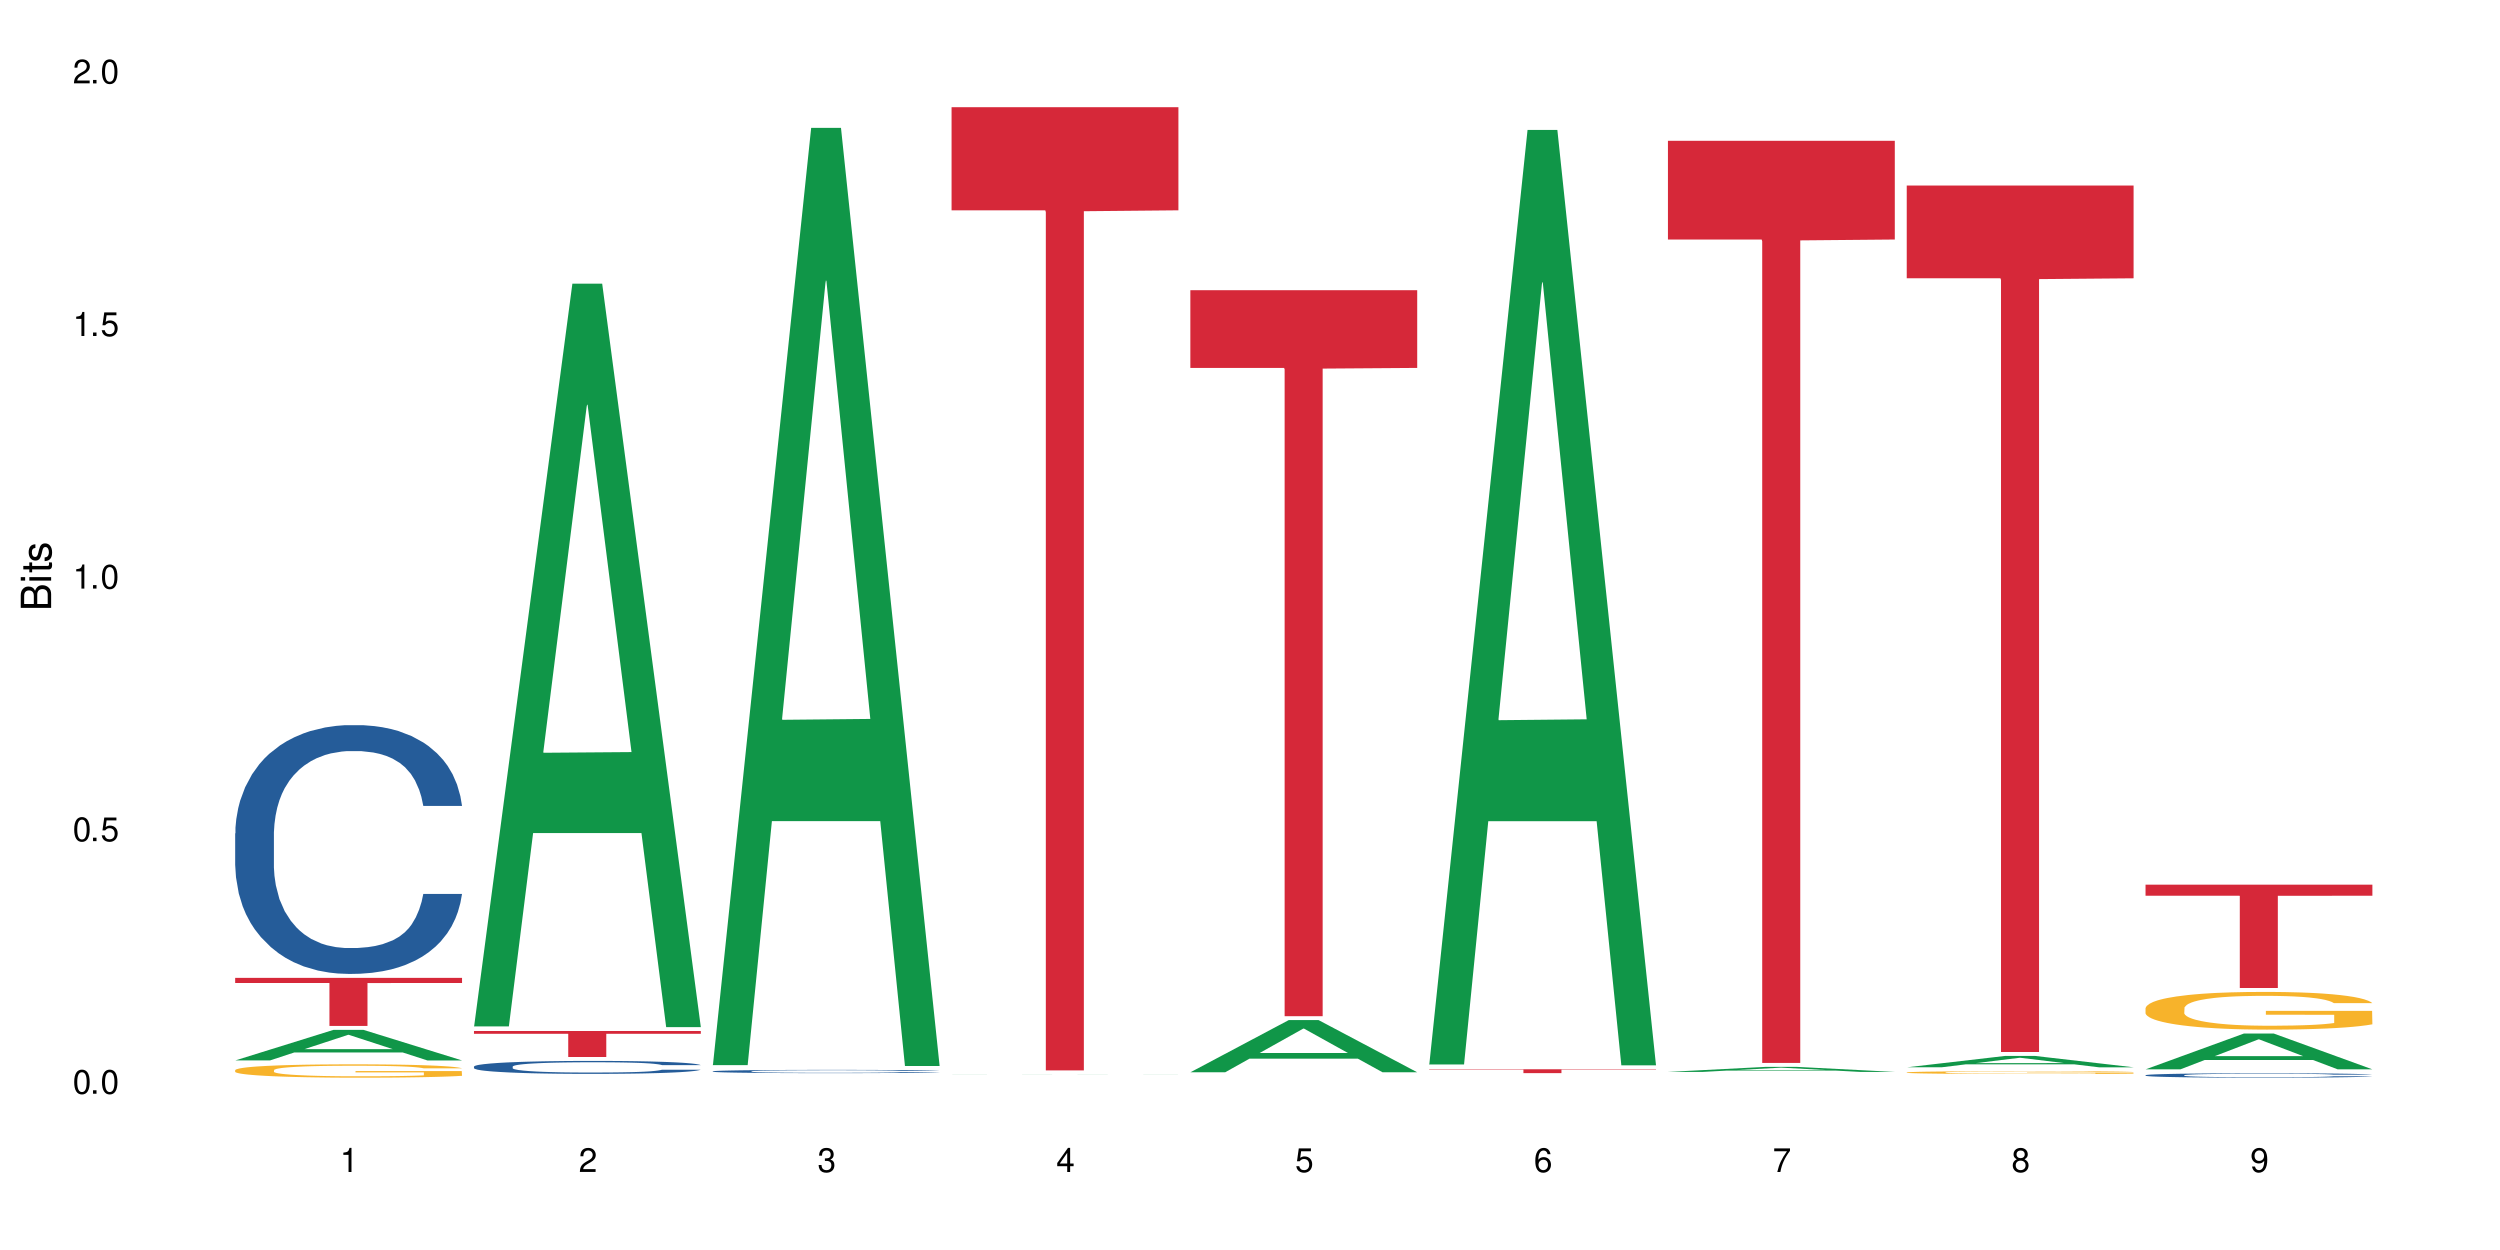 <?xml version="1.0" encoding="UTF-8"?>
<svg xmlns="http://www.w3.org/2000/svg" xmlns:xlink="http://www.w3.org/1999/xlink" width="720" height="360" viewBox="0 0 720 360">
<defs>
<g>
<g id="glyph-0-0">
</g>
<g id="glyph-0-1">
<path d="M 2.641 -6.938 C 2 -6.938 1.422 -6.656 1.078 -6.172 C 0.641 -5.562 0.406 -4.641 0.406 -3.359 C 0.406 -1.016 1.188 0.219 2.641 0.219 C 4.078 0.219 4.859 -1.016 4.859 -3.297 C 4.859 -4.641 4.656 -5.547 4.203 -6.172 C 3.844 -6.656 3.281 -6.938 2.641 -6.938 Z M 2.641 -6.188 C 3.547 -6.188 4 -5.25 4 -3.375 C 4 -1.406 3.562 -0.484 2.625 -0.484 C 1.734 -0.484 1.281 -1.438 1.281 -3.344 C 1.281 -5.25 1.734 -6.188 2.641 -6.188 Z M 2.641 -6.188 "/>
</g>
<g id="glyph-0-2">
<path d="M 1.828 -1 L 0.828 -1 L 0.828 0 L 1.828 0 Z M 1.828 -1 "/>
</g>
<g id="glyph-0-3">
<path d="M 4.562 -6.797 L 1.062 -6.797 L 0.547 -3.094 L 1.328 -3.094 C 1.719 -3.562 2.047 -3.734 2.578 -3.734 C 3.484 -3.734 4.062 -3.109 4.062 -2.094 C 4.062 -1.125 3.484 -0.531 2.578 -0.531 C 1.828 -0.531 1.375 -0.906 1.188 -1.672 L 0.328 -1.672 C 0.453 -1.109 0.547 -0.844 0.75 -0.594 C 1.125 -0.078 1.828 0.219 2.594 0.219 C 3.969 0.219 4.922 -0.781 4.922 -2.219 C 4.922 -3.562 4.031 -4.484 2.719 -4.484 C 2.25 -4.484 1.859 -4.359 1.469 -4.062 L 1.734 -5.969 L 4.562 -5.969 Z M 4.562 -6.797 "/>
</g>
<g id="glyph-0-4">
<path d="M 2.484 -4.938 L 2.484 0 L 3.328 0 L 3.328 -6.938 L 2.766 -6.938 C 2.469 -5.875 2.281 -5.734 0.984 -5.562 L 0.984 -4.938 Z M 2.484 -4.938 "/>
</g>
<g id="glyph-0-5">
<path d="M 4.859 -0.828 L 1.281 -0.828 C 1.359 -1.406 1.672 -1.781 2.5 -2.281 L 3.469 -2.828 C 4.406 -3.344 4.906 -4.062 4.906 -4.906 C 4.906 -5.484 4.672 -6.031 4.266 -6.406 C 3.859 -6.766 3.375 -6.938 2.719 -6.938 C 1.859 -6.938 1.219 -6.625 0.844 -6.031 C 0.609 -5.672 0.5 -5.234 0.484 -4.531 L 1.328 -4.531 C 1.359 -5.016 1.406 -5.281 1.531 -5.516 C 1.75 -5.938 2.188 -6.203 2.703 -6.203 C 3.469 -6.203 4.031 -5.641 4.031 -4.891 C 4.031 -4.344 3.719 -3.859 3.125 -3.516 L 2.234 -3 C 0.812 -2.172 0.406 -1.531 0.328 -0.016 L 4.859 -0.016 Z M 4.859 -0.828 "/>
</g>
<g id="glyph-0-6">
<path d="M 2.125 -3.188 L 2.578 -3.188 C 3.5 -3.188 3.984 -2.766 3.984 -1.922 C 3.984 -1.062 3.469 -0.531 2.594 -0.531 C 1.656 -0.531 1.203 -1 1.156 -2.016 L 0.312 -2.016 C 0.344 -1.453 0.438 -1.094 0.609 -0.781 C 0.953 -0.109 1.625 0.219 2.547 0.219 C 3.953 0.219 4.859 -0.625 4.859 -1.938 C 4.859 -2.828 4.516 -3.297 3.703 -3.594 C 4.344 -3.844 4.656 -4.328 4.656 -5.031 C 4.656 -6.219 3.875 -6.938 2.578 -6.938 C 1.203 -6.938 0.484 -6.172 0.453 -4.703 L 1.297 -4.703 C 1.312 -5.125 1.344 -5.359 1.453 -5.578 C 1.641 -5.969 2.062 -6.203 2.594 -6.203 C 3.344 -6.203 3.797 -5.75 3.797 -5 C 3.797 -4.516 3.609 -4.219 3.25 -4.047 C 3.016 -3.953 2.703 -3.922 2.125 -3.906 Z M 2.125 -3.188 "/>
</g>
<g id="glyph-0-7">
<path d="M 3.141 -1.672 L 3.141 0 L 3.984 0 L 3.984 -1.672 L 4.984 -1.672 L 4.984 -2.438 L 3.984 -2.438 L 3.984 -6.938 L 3.359 -6.938 L 0.266 -2.578 L 0.266 -1.672 Z M 3.141 -2.438 L 1 -2.438 L 3.141 -5.5 Z M 3.141 -2.438 "/>
</g>
<g id="glyph-0-8">
<path d="M 4.781 -5.125 C 4.609 -6.266 3.891 -6.938 2.844 -6.938 C 2.094 -6.938 1.422 -6.578 1.031 -5.953 C 0.594 -5.266 0.406 -4.422 0.406 -3.172 C 0.406 -2 0.578 -1.25 0.984 -0.641 C 1.359 -0.078 1.953 0.219 2.703 0.219 C 3.984 0.219 4.922 -0.75 4.922 -2.094 C 4.922 -3.375 4.062 -4.281 2.844 -4.281 C 2.172 -4.281 1.641 -4.031 1.281 -3.516 C 1.281 -5.234 1.828 -6.188 2.797 -6.188 C 3.391 -6.188 3.797 -5.797 3.938 -5.125 Z M 2.734 -3.531 C 3.547 -3.531 4.062 -2.953 4.062 -2.031 C 4.062 -1.156 3.484 -0.531 2.703 -0.531 C 1.922 -0.531 1.328 -1.188 1.328 -2.078 C 1.328 -2.938 1.906 -3.531 2.734 -3.531 Z M 2.734 -3.531 "/>
</g>
<g id="glyph-0-9">
<path d="M 4.984 -6.797 L 0.438 -6.797 L 0.438 -5.969 L 4.109 -5.969 C 2.5 -3.656 1.828 -2.234 1.328 0 L 2.219 0 C 2.594 -2.172 3.453 -4.047 4.984 -6.094 Z M 4.984 -6.797 "/>
</g>
<g id="glyph-0-10">
<path d="M 3.75 -3.656 C 4.469 -4.094 4.688 -4.438 4.688 -5.078 C 4.688 -6.172 3.844 -6.938 2.641 -6.938 C 1.438 -6.938 0.594 -6.172 0.594 -5.094 C 0.594 -4.438 0.812 -4.094 1.516 -3.656 C 0.734 -3.266 0.359 -2.703 0.359 -1.922 C 0.359 -0.656 1.281 0.219 2.641 0.219 C 3.984 0.219 4.922 -0.656 4.922 -1.922 C 4.922 -2.703 4.531 -3.266 3.75 -3.656 Z M 2.641 -6.188 C 3.359 -6.188 3.812 -5.75 3.812 -5.062 C 3.812 -4.406 3.344 -3.984 2.641 -3.984 C 1.922 -3.984 1.453 -4.406 1.453 -5.078 C 1.453 -5.75 1.922 -6.188 2.641 -6.188 Z M 2.641 -3.266 C 3.484 -3.266 4.062 -2.719 4.062 -1.906 C 4.062 -1.078 3.484 -0.531 2.625 -0.531 C 1.797 -0.531 1.219 -1.094 1.219 -1.906 C 1.219 -2.719 1.781 -3.266 2.641 -3.266 Z M 2.641 -3.266 "/>
</g>
<g id="glyph-0-11">
<path d="M 0.516 -1.578 C 0.672 -0.453 1.406 0.219 2.438 0.219 C 3.188 0.219 3.859 -0.141 4.266 -0.766 C 4.688 -1.453 4.891 -2.297 4.891 -3.547 C 4.891 -4.719 4.703 -5.453 4.312 -6.078 C 3.938 -6.641 3.344 -6.938 2.594 -6.938 C 1.297 -6.938 0.359 -5.969 0.359 -4.625 C 0.359 -3.344 1.234 -2.453 2.453 -2.453 C 3.094 -2.453 3.578 -2.672 4.016 -3.203 C 4 -1.484 3.469 -0.531 2.5 -0.531 C 1.906 -0.531 1.484 -0.906 1.359 -1.578 Z M 2.578 -6.203 C 3.375 -6.203 3.969 -5.531 3.969 -4.641 C 3.969 -3.797 3.391 -3.188 2.547 -3.188 C 1.734 -3.188 1.234 -3.766 1.234 -4.688 C 1.234 -5.562 1.797 -6.203 2.578 -6.203 Z M 2.578 -6.203 "/>
</g>
<g id="glyph-1-0">
</g>
<g id="glyph-1-1">
<path d="M 0 -0.953 L 0 -4.891 C 0 -5.719 -0.234 -6.344 -0.734 -6.797 C -1.188 -7.234 -1.812 -7.469 -2.5 -7.469 C -3.547 -7.469 -4.188 -7 -4.625 -5.875 C -4.984 -6.688 -5.625 -7.094 -6.531 -7.094 C -7.172 -7.094 -7.734 -6.859 -8.141 -6.391 C -8.562 -5.922 -8.75 -5.344 -8.75 -4.5 L -8.75 -0.953 Z M -4.984 -2.062 L -7.766 -2.062 L -7.766 -4.219 C -7.766 -4.844 -7.688 -5.203 -7.453 -5.5 C -7.219 -5.812 -6.859 -5.969 -6.375 -5.969 C -5.891 -5.969 -5.531 -5.812 -5.297 -5.5 C -5.062 -5.203 -4.984 -4.844 -4.984 -4.219 Z M -0.984 -2.062 L -4 -2.062 L -4 -4.781 C -4 -5.766 -3.438 -6.359 -2.484 -6.359 C -1.547 -6.359 -0.984 -5.766 -0.984 -4.781 Z M -0.984 -2.062 "/>
</g>
<g id="glyph-1-2">
<path d="M -6.281 -1.797 L -6.281 -0.797 L 0 -0.797 L 0 -1.797 Z M -8.75 -1.797 L -8.75 -0.797 L -7.484 -0.797 L -7.484 -1.797 Z M -8.75 -1.797 "/>
</g>
<g id="glyph-1-3">
<path d="M -6.281 -3.047 L -6.281 -2.016 L -8.016 -2.016 L -8.016 -1.016 L -6.281 -1.016 L -6.281 -0.172 L -5.469 -0.172 L -5.469 -1.016 L -0.719 -1.016 C -0.078 -1.016 0.281 -1.453 0.281 -2.234 C 0.281 -2.5 0.25 -2.719 0.188 -3.047 L -0.641 -3.047 C -0.609 -2.906 -0.594 -2.766 -0.594 -2.562 C -0.594 -2.141 -0.719 -2.016 -1.156 -2.016 L -5.469 -2.016 L -5.469 -3.047 Z M -6.281 -3.047 "/>
</g>
<g id="glyph-1-4">
<path d="M -4.531 -5.25 C -5.766 -5.25 -6.469 -4.422 -6.469 -2.969 C -6.469 -1.516 -5.719 -0.562 -4.547 -0.562 C -3.562 -0.562 -3.094 -1.062 -2.734 -2.562 L -2.516 -3.484 C -2.344 -4.188 -2.094 -4.469 -1.641 -4.469 C -1.047 -4.469 -0.641 -3.875 -0.641 -3 C -0.641 -2.453 -0.797 -2 -1.062 -1.75 C -1.25 -1.594 -1.422 -1.531 -1.875 -1.469 L -1.875 -0.406 C -0.422 -0.453 0.281 -1.266 0.281 -2.922 C 0.281 -4.5 -0.5 -5.516 -1.719 -5.516 C -2.656 -5.516 -3.172 -4.984 -3.469 -3.734 L -3.703 -2.766 C -3.891 -1.953 -4.156 -1.609 -4.594 -1.609 C -5.188 -1.609 -5.547 -2.125 -5.547 -2.938 C -5.547 -3.75 -5.203 -4.172 -4.531 -4.203 Z M -4.531 -5.25 "/>
</g>
</g>
</defs>
<rect x="-72" y="-36" width="864" height="432" fill="rgb(100%, 100%, 100%)" fill-opacity="1"/>
<path fill-rule="nonzero" fill="rgb(6.275%, 58.824%, 28.235%)" fill-opacity="1" d="M 67.73 305.398 L 67.801 305.391 L 96.07 296.594 L 104.656 296.594 L 133.066 305.406 L 123.082 305.406 L 115.965 303.105 L 84.762 303.105 L 77.781 305.398 L 67.73 305.398 L 87.766 302.152 L 113.102 302.145 L 100.469 298.035 L 100.328 298.023 L 100.188 298.051 L 87.695 302.145 L 87.766 302.152 Z M 67.73 305.398 "/>
<path fill-rule="nonzero" fill="rgb(14.51%, 36.078%, 60%)" fill-opacity="1" d="M 67.73 240.027 L 67.812 239.961 L 67.812 238.391 L 68.051 235.902 L 68.605 232.758 L 69.164 230.598 L 70.598 226.734 L 72.59 223 L 74.664 220.121 L 76.176 218.418 L 77.531 217.109 L 80.637 214.684 L 82.629 213.441 L 84.781 212.328 L 87.41 211.215 L 89.324 210.559 L 93.625 209.512 L 96.812 209.055 L 99.281 208.855 L 104.621 208.855 L 107.809 209.117 L 110.117 209.445 L 112.668 209.969 L 114.82 210.559 L 118.562 212 L 121.91 213.832 L 123.426 214.883 L 125.816 216.91 L 127.648 218.875 L 128.922 220.578 L 130.355 223 L 131.629 225.949 L 132.586 229.289 L 133.066 232.105 L 121.91 232.105 L 121.352 229.484 L 120.715 227.453 L 119.52 224.77 L 118.324 222.871 L 116.652 220.973 L 115.137 219.727 L 113.066 218.484 L 111.234 217.695 L 109.32 217.109 L 107.488 216.715 L 103.984 216.32 L 99.922 216.32 L 98.406 216.453 L 95.297 216.977 L 93.625 217.434 L 91.234 218.352 L 89.562 219.203 L 87.57 220.512 L 86.215 221.625 L 84.543 223.328 L 83.348 224.836 L 81.992 226.996 L 81.195 228.633 L 80.48 230.469 L 79.84 232.629 L 79.363 234.922 L 79.043 237.344 L 78.887 239.699 L 78.887 249.852 L 79.043 252.207 L 79.441 254.957 L 80.48 258.953 L 81.992 262.426 L 83.746 265.176 L 85.418 267.141 L 86.375 268.055 L 87.648 269.105 L 89.641 270.414 L 92.512 271.723 L 94.184 272.246 L 96.734 272.77 L 99.363 273.031 L 102.867 273.031 L 105.977 272.77 L 108.047 272.445 L 110.199 271.918 L 113.145 270.805 L 114.98 269.758 L 116.57 268.516 L 117.766 267.27 L 118.562 266.223 L 119.758 264.191 L 120.715 261.965 L 121.434 259.676 L 121.91 257.449 L 133.066 257.449 L 132.586 260.066 L 131.871 262.621 L 131.152 264.52 L 130.039 266.812 L 128.762 268.844 L 126.93 271.133 L 125.418 272.641 L 123.426 274.277 L 121.59 275.523 L 119.602 276.637 L 116.652 277.945 L 114.738 278.598 L 112.668 279.188 L 110.199 279.711 L 107.09 280.172 L 103.746 280.434 L 100.637 280.5 L 97.289 280.367 L 94.82 280.105 L 91.555 279.516 L 87.492 278.336 L 84.543 277.094 L 82.23 275.848 L 80.238 274.539 L 78.008 272.77 L 75.141 269.891 L 73.387 267.664 L 72.191 265.828 L 70.84 263.277 L 69.883 260.984 L 68.766 257.316 L 67.969 252.668 L 67.73 249.066 Z M 67.73 240.027 "/>
<path fill-rule="nonzero" fill="rgb(96.863%, 70.196%, 16.863%)" fill-opacity="1" d="M 67.73 308.176 L 67.812 308.172 L 67.812 308.102 L 68.129 307.945 L 68.926 307.727 L 69.961 307.547 L 71.078 307.406 L 71.793 307.332 L 72.988 307.227 L 74.023 307.148 L 76.656 306.992 L 80 306.844 L 81.832 306.781 L 83.906 306.723 L 86.852 306.656 L 88.207 306.629 L 92.352 306.574 L 97.051 306.539 L 102.23 306.527 L 104.621 306.531 L 107.887 306.547 L 112.348 306.586 L 114.898 306.621 L 116.891 306.656 L 118.961 306.699 L 121.512 306.77 L 123.902 306.855 L 125.816 306.941 L 127.727 307.047 L 129.32 307.156 L 130.676 307.281 L 131.871 307.426 L 132.586 307.551 L 133.066 307.672 L 121.988 307.672 L 121.352 307.551 L 120.637 307.457 L 119.441 307.34 L 118.246 307.254 L 117.051 307.188 L 114.82 307.098 L 112.906 307.043 L 110.516 306.992 L 108.207 306.961 L 105.578 306.941 L 103.984 306.934 L 99.762 306.934 L 95.938 306.957 L 93.707 306.984 L 92.113 307.012 L 89.879 307.066 L 88.527 307.109 L 87.73 307.137 L 85.34 307.246 L 83.746 307.344 L 82.871 307.41 L 81.754 307.516 L 80.957 307.609 L 80.082 307.75 L 79.602 307.855 L 78.965 308.094 L 78.887 308.727 L 79.125 308.859 L 79.602 309.004 L 80.238 309.129 L 81.195 309.266 L 82.152 309.367 L 83.824 309.504 L 85.258 309.594 L 86.375 309.652 L 88.527 309.75 L 89.402 309.781 L 91.473 309.844 L 93.625 309.895 L 96.254 309.934 L 98.246 309.957 L 101.434 309.973 L 105.496 309.973 L 110.277 309.953 L 113.305 309.926 L 115.379 309.895 L 116.73 309.871 L 118.406 309.832 L 119.602 309.797 L 120.715 309.758 L 122.07 309.699 L 122.07 308.859 L 102.391 308.855 L 102.391 308.465 L 132.984 308.461 L 133.066 309.832 L 131.391 309.93 L 129.32 310.02 L 127.328 310.09 L 125.258 310.148 L 122.309 310.215 L 119.918 310.258 L 116.254 310.309 L 112.906 310.34 L 109.402 310.359 L 106.293 310.371 L 102.629 310.375 L 99.363 310.367 L 95.855 310.348 L 93.066 310.316 L 90.52 310.281 L 87.969 310.238 L 84.781 310.164 L 82.711 310.102 L 80.559 310.031 L 78.406 309.941 L 76.496 309.848 L 75.219 309.773 L 73.945 309.688 L 72.59 309.582 L 71.316 309.465 L 70.359 309.355 L 69.484 309.234 L 68.848 309.117 L 68.211 308.957 L 67.891 308.832 L 67.73 308.723 Z M 67.73 308.176 "/>
<path fill-rule="nonzero" fill="rgb(83.922%, 15.686%, 22.353%)" fill-opacity="1" d="M 67.73 281.621 L 133.066 281.621 L 133.066 283.102 L 105.836 283.117 L 105.836 295.473 L 94.879 295.473 L 94.879 283.129 L 94.723 283.102 L 67.73 283.102 Z M 67.73 281.621 "/>
<path fill-rule="nonzero" fill="rgb(6.275%, 58.824%, 28.235%)" fill-opacity="1" d="M 136.504 295.605 L 136.574 295.402 L 164.844 81.699 L 173.43 81.699 L 201.836 295.805 L 191.855 295.805 L 184.738 239.918 L 153.535 239.918 L 146.555 295.605 L 136.504 295.605 L 156.535 216.797 L 181.875 216.598 L 169.242 116.68 L 169.102 116.48 L 168.961 117.082 L 156.469 216.598 L 156.535 216.797 Z M 136.504 295.605 "/>
<path fill-rule="nonzero" fill="rgb(14.51%, 36.078%, 60%)" fill-opacity="1" d="M 136.504 307.168 L 136.582 307.164 L 136.582 307.082 L 136.824 306.953 L 137.379 306.789 L 137.938 306.676 L 139.371 306.477 L 141.363 306.281 L 143.434 306.129 L 144.949 306.043 L 146.305 305.973 L 149.41 305.848 L 151.402 305.781 L 153.555 305.727 L 156.184 305.668 L 158.098 305.633 L 162.398 305.578 L 165.586 305.555 L 168.055 305.543 L 173.395 305.543 L 176.582 305.559 L 178.891 305.574 L 181.441 305.602 L 183.594 305.633 L 187.336 305.707 L 190.684 305.805 L 192.195 305.859 L 194.586 305.965 L 196.418 306.066 L 197.695 306.156 L 199.129 306.281 L 200.402 306.434 L 201.359 306.609 L 201.836 306.754 L 190.684 306.754 L 190.125 306.617 L 189.488 306.512 L 188.293 306.375 L 187.098 306.273 L 185.426 306.176 L 183.91 306.109 L 181.84 306.047 L 180.008 306.004 L 178.094 305.973 L 176.262 305.953 L 172.758 305.934 L 168.691 305.934 L 167.18 305.941 L 164.07 305.969 L 162.398 305.992 L 160.008 306.039 L 158.336 306.082 L 156.344 306.152 L 154.988 306.211 L 153.316 306.297 L 152.121 306.375 L 150.766 306.488 L 149.969 306.574 L 149.25 306.672 L 148.613 306.781 L 148.137 306.902 L 147.816 307.027 L 147.66 307.152 L 147.66 307.68 L 147.816 307.805 L 148.215 307.945 L 149.25 308.156 L 150.766 308.336 L 152.52 308.48 L 154.191 308.582 L 155.148 308.629 L 156.422 308.684 L 158.414 308.75 L 161.281 308.82 L 162.957 308.848 L 165.504 308.875 L 168.137 308.887 L 171.641 308.887 L 174.746 308.875 L 176.82 308.859 L 178.973 308.832 L 181.918 308.773 L 183.75 308.719 L 185.344 308.652 L 186.539 308.59 L 187.336 308.535 L 188.531 308.426 L 189.488 308.312 L 190.203 308.191 L 190.684 308.074 L 201.836 308.074 L 201.359 308.211 L 200.645 308.344 L 199.926 308.445 L 198.809 308.562 L 197.535 308.668 L 195.703 308.789 L 194.188 308.867 L 192.195 308.953 L 190.363 309.02 L 188.371 309.074 L 185.426 309.145 L 183.512 309.18 L 181.441 309.211 L 178.973 309.238 L 175.863 309.262 L 172.516 309.273 L 169.41 309.277 L 166.062 309.27 L 163.594 309.258 L 160.328 309.227 L 156.262 309.164 L 153.316 309.102 L 151.004 309.035 L 149.012 308.965 L 146.781 308.875 L 143.914 308.723 L 142.16 308.609 L 140.965 308.512 L 139.609 308.379 L 138.656 308.262 L 137.539 308.07 L 136.742 307.828 L 136.504 307.641 Z M 136.504 307.168 "/>
<path fill-rule="nonzero" fill="rgb(83.922%, 15.686%, 22.353%)" fill-opacity="1" d="M 136.504 296.93 L 201.836 296.93 L 201.836 297.73 L 174.609 297.738 L 174.609 304.422 L 163.652 304.422 L 163.652 297.746 L 163.496 297.73 L 136.504 297.73 Z M 136.504 296.93 "/>
<path fill-rule="nonzero" fill="rgb(6.275%, 58.824%, 28.235%)" fill-opacity="1" d="M 205.277 306.75 L 205.348 306.496 L 233.617 36.824 L 242.203 36.824 L 270.609 307.004 L 260.629 307.004 L 253.508 236.477 L 222.309 236.477 L 215.328 306.75 L 205.277 306.75 L 225.309 207.305 L 250.648 207.051 L 238.012 80.965 L 237.875 80.711 L 237.734 81.473 L 225.238 207.051 L 225.309 207.305 Z M 205.277 306.75 "/>
<path fill-rule="nonzero" fill="rgb(14.51%, 36.078%, 60%)" fill-opacity="1" d="M 205.277 308.535 L 205.355 308.531 L 205.355 308.512 L 205.594 308.48 L 206.152 308.438 L 206.711 308.41 L 208.145 308.359 L 210.137 308.312 L 212.207 308.273 L 213.723 308.25 L 215.078 308.234 L 218.184 308.203 L 220.176 308.188 L 222.328 308.172 L 224.957 308.156 L 226.867 308.148 L 231.172 308.133 L 234.359 308.129 L 236.828 308.125 L 242.168 308.125 L 245.352 308.129 L 247.664 308.133 L 250.215 308.141 L 252.363 308.148 L 256.109 308.168 L 259.457 308.191 L 260.969 308.203 L 263.359 308.23 L 265.191 308.258 L 266.469 308.281 L 267.902 308.312 L 269.176 308.352 L 270.133 308.395 L 270.609 308.43 L 259.457 308.43 L 258.898 308.395 L 258.262 308.371 L 257.066 308.336 L 255.871 308.309 L 254.195 308.285 L 252.684 308.27 L 250.613 308.254 L 248.777 308.242 L 246.867 308.234 L 245.035 308.23 L 241.527 308.223 L 237.465 308.223 L 235.953 308.227 L 232.844 308.23 L 231.172 308.238 L 228.781 308.25 L 227.109 308.262 L 225.117 308.277 L 223.762 308.293 L 222.09 308.316 L 220.895 308.336 L 219.539 308.363 L 218.742 308.387 L 218.023 308.41 L 217.387 308.438 L 216.91 308.469 L 216.59 308.5 L 216.43 308.531 L 216.43 308.664 L 216.59 308.691 L 216.988 308.73 L 218.023 308.781 L 219.539 308.828 L 221.293 308.863 L 222.965 308.887 L 223.922 308.902 L 225.195 308.914 L 227.188 308.93 L 230.055 308.949 L 231.73 308.957 L 234.277 308.961 L 236.906 308.965 L 240.414 308.965 L 243.52 308.961 L 245.594 308.957 L 247.742 308.949 L 250.691 308.938 L 252.523 308.922 L 254.117 308.906 L 255.312 308.891 L 257.305 308.852 L 258.262 308.82 L 258.977 308.789 L 259.457 308.762 L 270.609 308.762 L 270.133 308.797 L 269.414 308.828 L 268.699 308.855 L 267.582 308.883 L 266.309 308.91 L 264.477 308.941 L 262.961 308.961 L 260.969 308.98 L 259.137 309 L 257.145 309.012 L 254.195 309.031 L 252.285 309.039 L 250.215 309.047 L 247.742 309.055 L 244.637 309.059 L 241.289 309.062 L 234.836 309.062 L 232.367 309.059 L 229.098 309.051 L 225.035 309.035 L 222.09 309.02 L 219.777 309.004 L 217.785 308.984 L 215.555 308.961 L 212.688 308.926 L 210.934 308.895 L 209.738 308.871 L 208.383 308.84 L 207.426 308.809 L 206.312 308.762 L 205.516 308.699 L 205.277 308.652 Z M 205.277 308.535 "/>
<path fill-rule="nonzero" fill="rgb(6.275%, 58.824%, 28.235%)" fill-opacity="1" d="M 274.051 309.418 L 274.117 309.418 L 302.387 309.391 L 310.973 309.391 L 339.383 309.418 L 329.402 309.418 L 322.281 309.41 L 291.082 309.41 L 284.102 309.418 L 274.051 309.418 L 294.082 309.406 L 319.422 309.406 L 306.785 309.395 L 306.508 309.395 L 294.012 309.406 L 294.082 309.406 Z M 274.051 309.418 "/>
<path fill-rule="nonzero" fill="rgb(83.922%, 15.686%, 22.353%)" fill-opacity="1" d="M 274.051 30.879 L 339.383 30.879 L 339.383 60.57 L 312.152 60.832 L 312.152 308.27 L 301.199 308.27 L 301.199 61.094 L 301.039 60.57 L 274.051 60.57 Z M 274.051 30.879 "/>
<path fill-rule="nonzero" fill="rgb(6.275%, 58.824%, 28.235%)" fill-opacity="1" d="M 342.82 308.805 L 342.891 308.793 L 371.16 293.785 L 379.746 293.785 L 408.156 308.82 L 398.176 308.82 L 391.055 304.895 L 359.852 304.895 L 352.875 308.805 L 342.82 308.805 L 362.855 303.273 L 388.191 303.258 L 375.559 296.242 L 375.418 296.227 L 375.281 296.27 L 362.785 303.258 L 362.855 303.273 Z M 342.82 308.805 "/>
<path fill-rule="nonzero" fill="rgb(83.922%, 15.686%, 22.353%)" fill-opacity="1" d="M 342.82 83.578 L 408.156 83.578 L 408.156 105.957 L 380.926 106.156 L 380.926 292.664 L 369.973 292.664 L 369.973 106.352 L 369.812 105.957 L 342.82 105.957 Z M 342.82 83.578 "/>
<path fill-rule="nonzero" fill="rgb(6.275%, 58.824%, 28.235%)" fill-opacity="1" d="M 411.594 306.57 L 411.664 306.32 L 439.934 37.43 L 448.52 37.43 L 476.93 306.824 L 466.945 306.824 L 459.828 236.504 L 428.625 236.504 L 421.645 306.57 L 411.594 306.57 L 431.629 207.414 L 456.965 207.16 L 444.332 81.445 L 444.191 81.191 L 444.051 81.949 L 431.559 207.16 L 431.629 207.414 Z M 411.594 306.57 "/>
<path fill-rule="nonzero" fill="rgb(83.922%, 15.686%, 22.353%)" fill-opacity="1" d="M 411.594 307.945 L 476.93 307.945 L 476.93 308.066 L 449.699 308.066 L 449.699 309.066 L 438.746 309.066 L 438.746 308.07 L 438.586 308.066 L 411.594 308.066 Z M 411.594 307.945 "/>
<path fill-rule="nonzero" fill="rgb(6.275%, 58.824%, 28.235%)" fill-opacity="1" d="M 480.367 308.711 L 480.438 308.707 L 508.707 307.25 L 517.293 307.25 L 545.703 308.711 L 535.719 308.711 L 528.602 308.328 L 497.398 308.328 L 490.418 308.711 L 480.367 308.711 L 500.398 308.172 L 525.738 308.172 L 513.105 307.488 L 512.965 307.484 L 512.824 307.488 L 500.332 308.172 L 500.398 308.172 Z M 480.367 308.711 "/>
<path fill-rule="nonzero" fill="rgb(83.922%, 15.686%, 22.353%)" fill-opacity="1" d="M 480.367 40.551 L 545.703 40.551 L 545.703 68.98 L 518.473 69.23 L 518.473 306.125 L 507.516 306.125 L 507.516 69.48 L 507.359 68.98 L 480.367 68.98 Z M 480.367 40.551 "/>
<path fill-rule="nonzero" fill="rgb(6.275%, 58.824%, 28.235%)" fill-opacity="1" d="M 549.141 307.379 L 549.211 307.379 L 577.48 304.109 L 586.066 304.109 L 614.473 307.383 L 604.492 307.383 L 597.371 306.527 L 566.172 306.527 L 559.191 307.379 L 549.141 307.379 L 569.172 306.176 L 594.512 306.172 L 581.875 304.645 L 581.738 304.641 L 581.598 304.648 L 569.102 306.172 L 569.172 306.176 Z M 549.141 307.379 "/>
<path fill-rule="nonzero" fill="rgb(96.863%, 70.196%, 16.863%)" fill-opacity="1" d="M 549.141 308.855 L 549.219 308.852 L 549.219 308.84 L 549.539 308.805 L 550.336 308.758 L 551.371 308.723 L 552.484 308.691 L 553.203 308.676 L 554.398 308.652 L 555.434 308.637 L 558.062 308.605 L 561.41 308.574 L 563.242 308.559 L 565.312 308.547 L 568.262 308.531 L 569.617 308.527 L 573.758 308.516 L 578.461 308.508 L 583.641 308.504 L 586.031 308.508 L 589.297 308.508 L 593.758 308.52 L 596.309 308.523 L 598.301 308.531 L 600.371 308.543 L 602.922 308.559 L 605.312 308.574 L 607.223 308.594 L 609.137 308.613 L 610.73 308.637 L 612.082 308.664 L 613.277 308.695 L 613.996 308.723 L 614.473 308.746 L 603.398 308.746 L 602.762 308.723 L 602.043 308.703 L 600.848 308.676 L 599.652 308.66 L 598.461 308.645 L 596.227 308.625 L 594.316 308.613 L 591.926 308.605 L 589.613 308.598 L 586.984 308.594 L 585.391 308.59 L 581.168 308.59 L 577.344 308.598 L 575.113 308.602 L 573.52 308.609 L 571.289 308.621 L 569.934 308.629 L 569.137 308.633 L 566.75 308.656 L 565.156 308.68 L 564.277 308.691 L 563.164 308.715 L 562.367 308.734 L 561.488 308.766 L 561.012 308.785 L 560.375 308.836 L 560.293 308.969 L 560.535 309 L 561.012 309.027 L 561.648 309.055 L 562.605 309.082 L 563.562 309.105 L 565.234 309.133 L 566.668 309.152 L 567.785 309.168 L 569.934 309.188 L 570.812 309.191 L 572.883 309.207 L 575.035 309.215 L 577.664 309.227 L 579.656 309.23 L 582.844 309.234 L 586.906 309.234 L 591.688 309.23 L 594.715 309.223 L 596.785 309.219 L 598.141 309.211 L 599.812 309.203 L 601.008 309.195 L 602.125 309.188 L 603.48 309.176 L 603.48 309 L 583.797 308.996 L 583.797 308.914 L 614.395 308.914 L 614.473 309.203 L 612.801 309.223 L 610.73 309.242 L 608.738 309.258 L 606.664 309.27 L 603.719 309.285 L 601.328 309.293 L 597.664 309.305 L 594.316 309.312 L 590.809 309.316 L 587.703 309.316 L 584.039 309.32 L 580.77 309.316 L 577.266 309.312 L 574.477 309.305 L 571.926 309.301 L 569.379 309.289 L 566.191 309.273 L 564.117 309.262 L 561.969 309.246 L 559.816 309.227 L 557.902 309.207 L 556.629 309.191 L 555.355 309.172 L 554 309.152 L 552.727 309.125 L 551.77 309.102 L 550.895 309.078 L 550.254 309.051 L 549.617 309.02 L 549.301 308.992 L 549.141 308.969 Z M 549.141 308.855 "/>
<path fill-rule="nonzero" fill="rgb(83.922%, 15.686%, 22.353%)" fill-opacity="1" d="M 549.141 53.434 L 614.473 53.434 L 614.473 80.148 L 587.246 80.383 L 587.246 302.984 L 576.289 302.984 L 576.289 80.617 L 576.129 80.148 L 549.141 80.148 Z M 549.141 53.434 "/>
<path fill-rule="nonzero" fill="rgb(6.275%, 58.824%, 28.235%)" fill-opacity="1" d="M 617.914 307.969 L 617.98 307.957 L 646.25 297.656 L 654.836 297.656 L 683.246 307.977 L 673.266 307.977 L 666.145 305.281 L 634.945 305.281 L 627.965 307.969 L 617.914 307.969 L 637.945 304.168 L 663.285 304.16 L 650.648 299.344 L 650.512 299.332 L 650.371 299.363 L 637.875 304.16 L 637.945 304.168 Z M 617.914 307.969 "/>
<path fill-rule="nonzero" fill="rgb(14.51%, 36.078%, 60%)" fill-opacity="1" d="M 617.914 309.652 L 617.992 309.652 L 617.992 309.625 L 618.23 309.582 L 618.789 309.523 L 619.348 309.484 L 620.781 309.418 L 622.773 309.352 L 624.844 309.301 L 626.359 309.27 L 627.711 309.246 L 630.82 309.203 L 632.812 309.18 L 634.965 309.16 L 637.594 309.141 L 639.504 309.129 L 643.809 309.109 L 646.996 309.102 L 649.465 309.098 L 654.801 309.098 L 657.988 309.105 L 660.301 309.109 L 662.852 309.121 L 665 309.129 L 668.746 309.156 L 672.094 309.188 L 673.605 309.207 L 675.996 309.242 L 677.828 309.277 L 679.102 309.309 L 680.539 309.352 L 681.812 309.402 L 682.77 309.461 L 683.246 309.512 L 672.094 309.512 L 671.535 309.465 L 670.898 309.43 L 669.703 309.383 L 668.508 309.348 L 666.832 309.316 L 665.32 309.293 L 663.246 309.27 L 661.414 309.258 L 659.504 309.246 L 657.672 309.238 L 654.164 309.23 L 650.102 309.23 L 648.586 309.234 L 645.48 309.242 L 643.809 309.254 L 641.418 309.27 L 639.742 309.285 L 637.75 309.309 L 636.398 309.328 L 634.723 309.355 L 633.527 309.383 L 632.176 309.422 L 631.379 309.453 L 630.66 309.484 L 630.023 309.523 L 629.547 309.562 L 629.227 309.605 L 629.066 309.648 L 629.066 309.828 L 629.227 309.871 L 629.625 309.918 L 630.66 309.992 L 632.176 310.051 L 633.926 310.102 L 635.602 310.137 L 636.559 310.152 L 637.832 310.172 L 639.824 310.195 L 642.691 310.219 L 644.363 310.227 L 646.914 310.238 L 649.543 310.242 L 653.051 310.242 L 656.156 310.238 L 658.227 310.23 L 660.379 310.223 L 663.328 310.203 L 665.16 310.184 L 666.754 310.16 L 668.746 310.121 L 669.941 310.082 L 670.898 310.043 L 671.613 310.004 L 672.094 309.965 L 683.246 309.965 L 682.77 310.012 L 682.051 310.055 L 681.336 310.09 L 680.219 310.129 L 678.945 310.168 L 677.113 310.207 L 675.598 310.234 L 673.605 310.262 L 671.773 310.285 L 669.781 310.305 L 666.832 310.328 L 664.922 310.34 L 662.852 310.352 L 660.379 310.359 L 657.273 310.367 L 653.926 310.371 L 650.82 310.375 L 647.473 310.371 L 645.004 310.367 L 641.734 310.355 L 637.672 310.336 L 634.723 310.312 L 632.414 310.293 L 630.422 310.27 L 628.191 310.238 L 625.324 310.184 L 623.57 310.145 L 622.375 310.113 L 621.02 310.066 L 620.062 310.027 L 618.949 309.961 L 618.152 309.879 L 617.914 309.816 Z M 617.914 309.652 "/>
<path fill-rule="nonzero" fill="rgb(96.863%, 70.196%, 16.863%)" fill-opacity="1" d="M 617.914 290.324 L 617.992 290.312 L 617.992 290.113 L 618.312 289.668 L 619.109 289.055 L 620.145 288.547 L 621.258 288.152 L 621.977 287.941 L 623.172 287.645 L 624.207 287.426 L 626.836 286.98 L 630.184 286.562 L 632.016 286.387 L 634.086 286.215 L 637.035 286.027 L 638.391 285.957 L 642.531 285.801 L 647.234 285.699 L 652.414 285.672 L 654.801 285.68 L 658.07 285.719 L 662.531 285.828 L 665.082 285.93 L 667.074 286.027 L 669.145 286.156 L 671.695 286.355 L 674.082 286.594 L 675.996 286.832 L 677.91 287.129 L 679.5 287.445 L 680.855 287.793 L 682.051 288.211 L 682.77 288.559 L 683.246 288.906 L 672.172 288.906 L 671.535 288.559 L 670.816 288.289 L 669.621 287.961 L 668.426 287.723 L 667.23 287.535 L 665 287.277 L 663.09 287.117 L 660.699 286.98 L 658.387 286.891 L 655.758 286.832 L 654.164 286.812 L 649.941 286.812 L 646.117 286.883 L 643.887 286.961 L 642.293 287.039 L 640.062 287.188 L 638.707 287.309 L 637.91 287.387 L 635.52 287.695 L 633.926 287.973 L 633.051 288.16 L 631.934 288.457 L 631.141 288.727 L 630.262 289.121 L 629.785 289.422 L 629.148 290.094 L 629.066 291.879 L 629.305 292.258 L 629.785 292.664 L 630.422 293.023 L 631.379 293.398 L 632.332 293.688 L 634.008 294.074 L 635.441 294.332 L 636.559 294.5 L 638.707 294.766 L 639.586 294.855 L 641.656 295.035 L 643.809 295.176 L 646.438 295.293 L 648.43 295.352 L 651.617 295.402 L 655.68 295.402 L 660.461 295.344 L 663.488 295.262 L 665.559 295.184 L 666.914 295.113 L 668.586 295.004 L 669.781 294.906 L 670.898 294.797 L 672.25 294.629 L 672.25 292.258 L 652.57 292.246 L 652.57 291.137 L 683.168 291.125 L 683.246 295.004 L 681.574 295.273 L 679.5 295.531 L 677.512 295.73 L 675.438 295.898 L 672.492 296.086 L 670.102 296.207 L 666.434 296.344 L 663.09 296.434 L 659.582 296.492 L 656.477 296.523 L 652.809 296.535 L 649.543 296.512 L 646.039 296.453 L 643.25 296.375 L 640.699 296.273 L 638.148 296.145 L 634.965 295.938 L 632.891 295.77 L 630.742 295.562 L 628.59 295.312 L 626.676 295.047 L 625.402 294.836 L 624.129 294.598 L 622.773 294.301 L 621.496 293.965 L 620.543 293.656 L 619.664 293.309 L 619.027 292.98 L 618.391 292.535 L 618.07 292.18 L 617.914 291.871 Z M 617.914 290.324 "/>
<path fill-rule="nonzero" fill="rgb(83.922%, 15.686%, 22.353%)" fill-opacity="1" d="M 617.914 254.781 L 683.246 254.781 L 683.246 257.969 L 656.016 257.996 L 656.016 284.547 L 645.062 284.547 L 645.062 258.023 L 644.902 257.969 L 617.914 257.969 Z M 617.914 254.781 "/>
<g fill="rgb(0%, 0%, 0%)" fill-opacity="1">
<use xlink:href="#glyph-0-1" x="20.965" y="314.993"/>
<use xlink:href="#glyph-0-2" x="25.965" y="314.993"/>
<use xlink:href="#glyph-0-1" x="28.965" y="314.993"/>
</g>
<g fill="rgb(0%, 0%, 0%)" fill-opacity="1">
<use xlink:href="#glyph-0-1" x="20.965" y="242.251"/>
<use xlink:href="#glyph-0-2" x="25.965" y="242.251"/>
<use xlink:href="#glyph-0-3" x="28.965" y="242.251"/>
</g>
<g fill="rgb(0%, 0%, 0%)" fill-opacity="1">
<use xlink:href="#glyph-0-4" x="20.965" y="169.509"/>
<use xlink:href="#glyph-0-2" x="25.965" y="169.509"/>
<use xlink:href="#glyph-0-1" x="28.965" y="169.509"/>
</g>
<g fill="rgb(0%, 0%, 0%)" fill-opacity="1">
<use xlink:href="#glyph-0-4" x="20.965" y="96.767"/>
<use xlink:href="#glyph-0-2" x="25.965" y="96.767"/>
<use xlink:href="#glyph-0-3" x="28.965" y="96.767"/>
</g>
<g fill="rgb(0%, 0%, 0%)" fill-opacity="1">
<use xlink:href="#glyph-0-5" x="20.965" y="24.024"/>
<use xlink:href="#glyph-0-2" x="25.965" y="24.024"/>
<use xlink:href="#glyph-0-1" x="28.965" y="24.024"/>
</g>
<g fill="rgb(0%, 0%, 0%)" fill-opacity="1">
<use xlink:href="#glyph-0-4" x="97.898" y="337.532"/>
</g>
<g fill="rgb(0%, 0%, 0%)" fill-opacity="1">
<use xlink:href="#glyph-0-5" x="166.672" y="337.532"/>
</g>
<g fill="rgb(0%, 0%, 0%)" fill-opacity="1">
<use xlink:href="#glyph-0-6" x="235.445" y="337.532"/>
</g>
<g fill="rgb(0%, 0%, 0%)" fill-opacity="1">
<use xlink:href="#glyph-0-7" x="304.215" y="337.532"/>
</g>
<g fill="rgb(0%, 0%, 0%)" fill-opacity="1">
<use xlink:href="#glyph-0-3" x="372.988" y="337.532"/>
</g>
<g fill="rgb(0%, 0%, 0%)" fill-opacity="1">
<use xlink:href="#glyph-0-8" x="441.762" y="337.532"/>
</g>
<g fill="rgb(0%, 0%, 0%)" fill-opacity="1">
<use xlink:href="#glyph-0-9" x="510.535" y="337.532"/>
</g>
<g fill="rgb(0%, 0%, 0%)" fill-opacity="1">
<use xlink:href="#glyph-0-10" x="579.309" y="337.532"/>
</g>
<g fill="rgb(0%, 0%, 0%)" fill-opacity="1">
<use xlink:href="#glyph-0-11" x="648.078" y="337.532"/>
</g>
<g fill="rgb(0%, 0%, 0%)" fill-opacity="1">
<use xlink:href="#glyph-1-1" x="14.725" y="176.012"/>
<use xlink:href="#glyph-1-2" x="14.725" y="168.012"/>
<use xlink:href="#glyph-1-3" x="14.725" y="165.012"/>
<use xlink:href="#glyph-1-4" x="14.725" y="162.012"/>
</g>
</svg>

